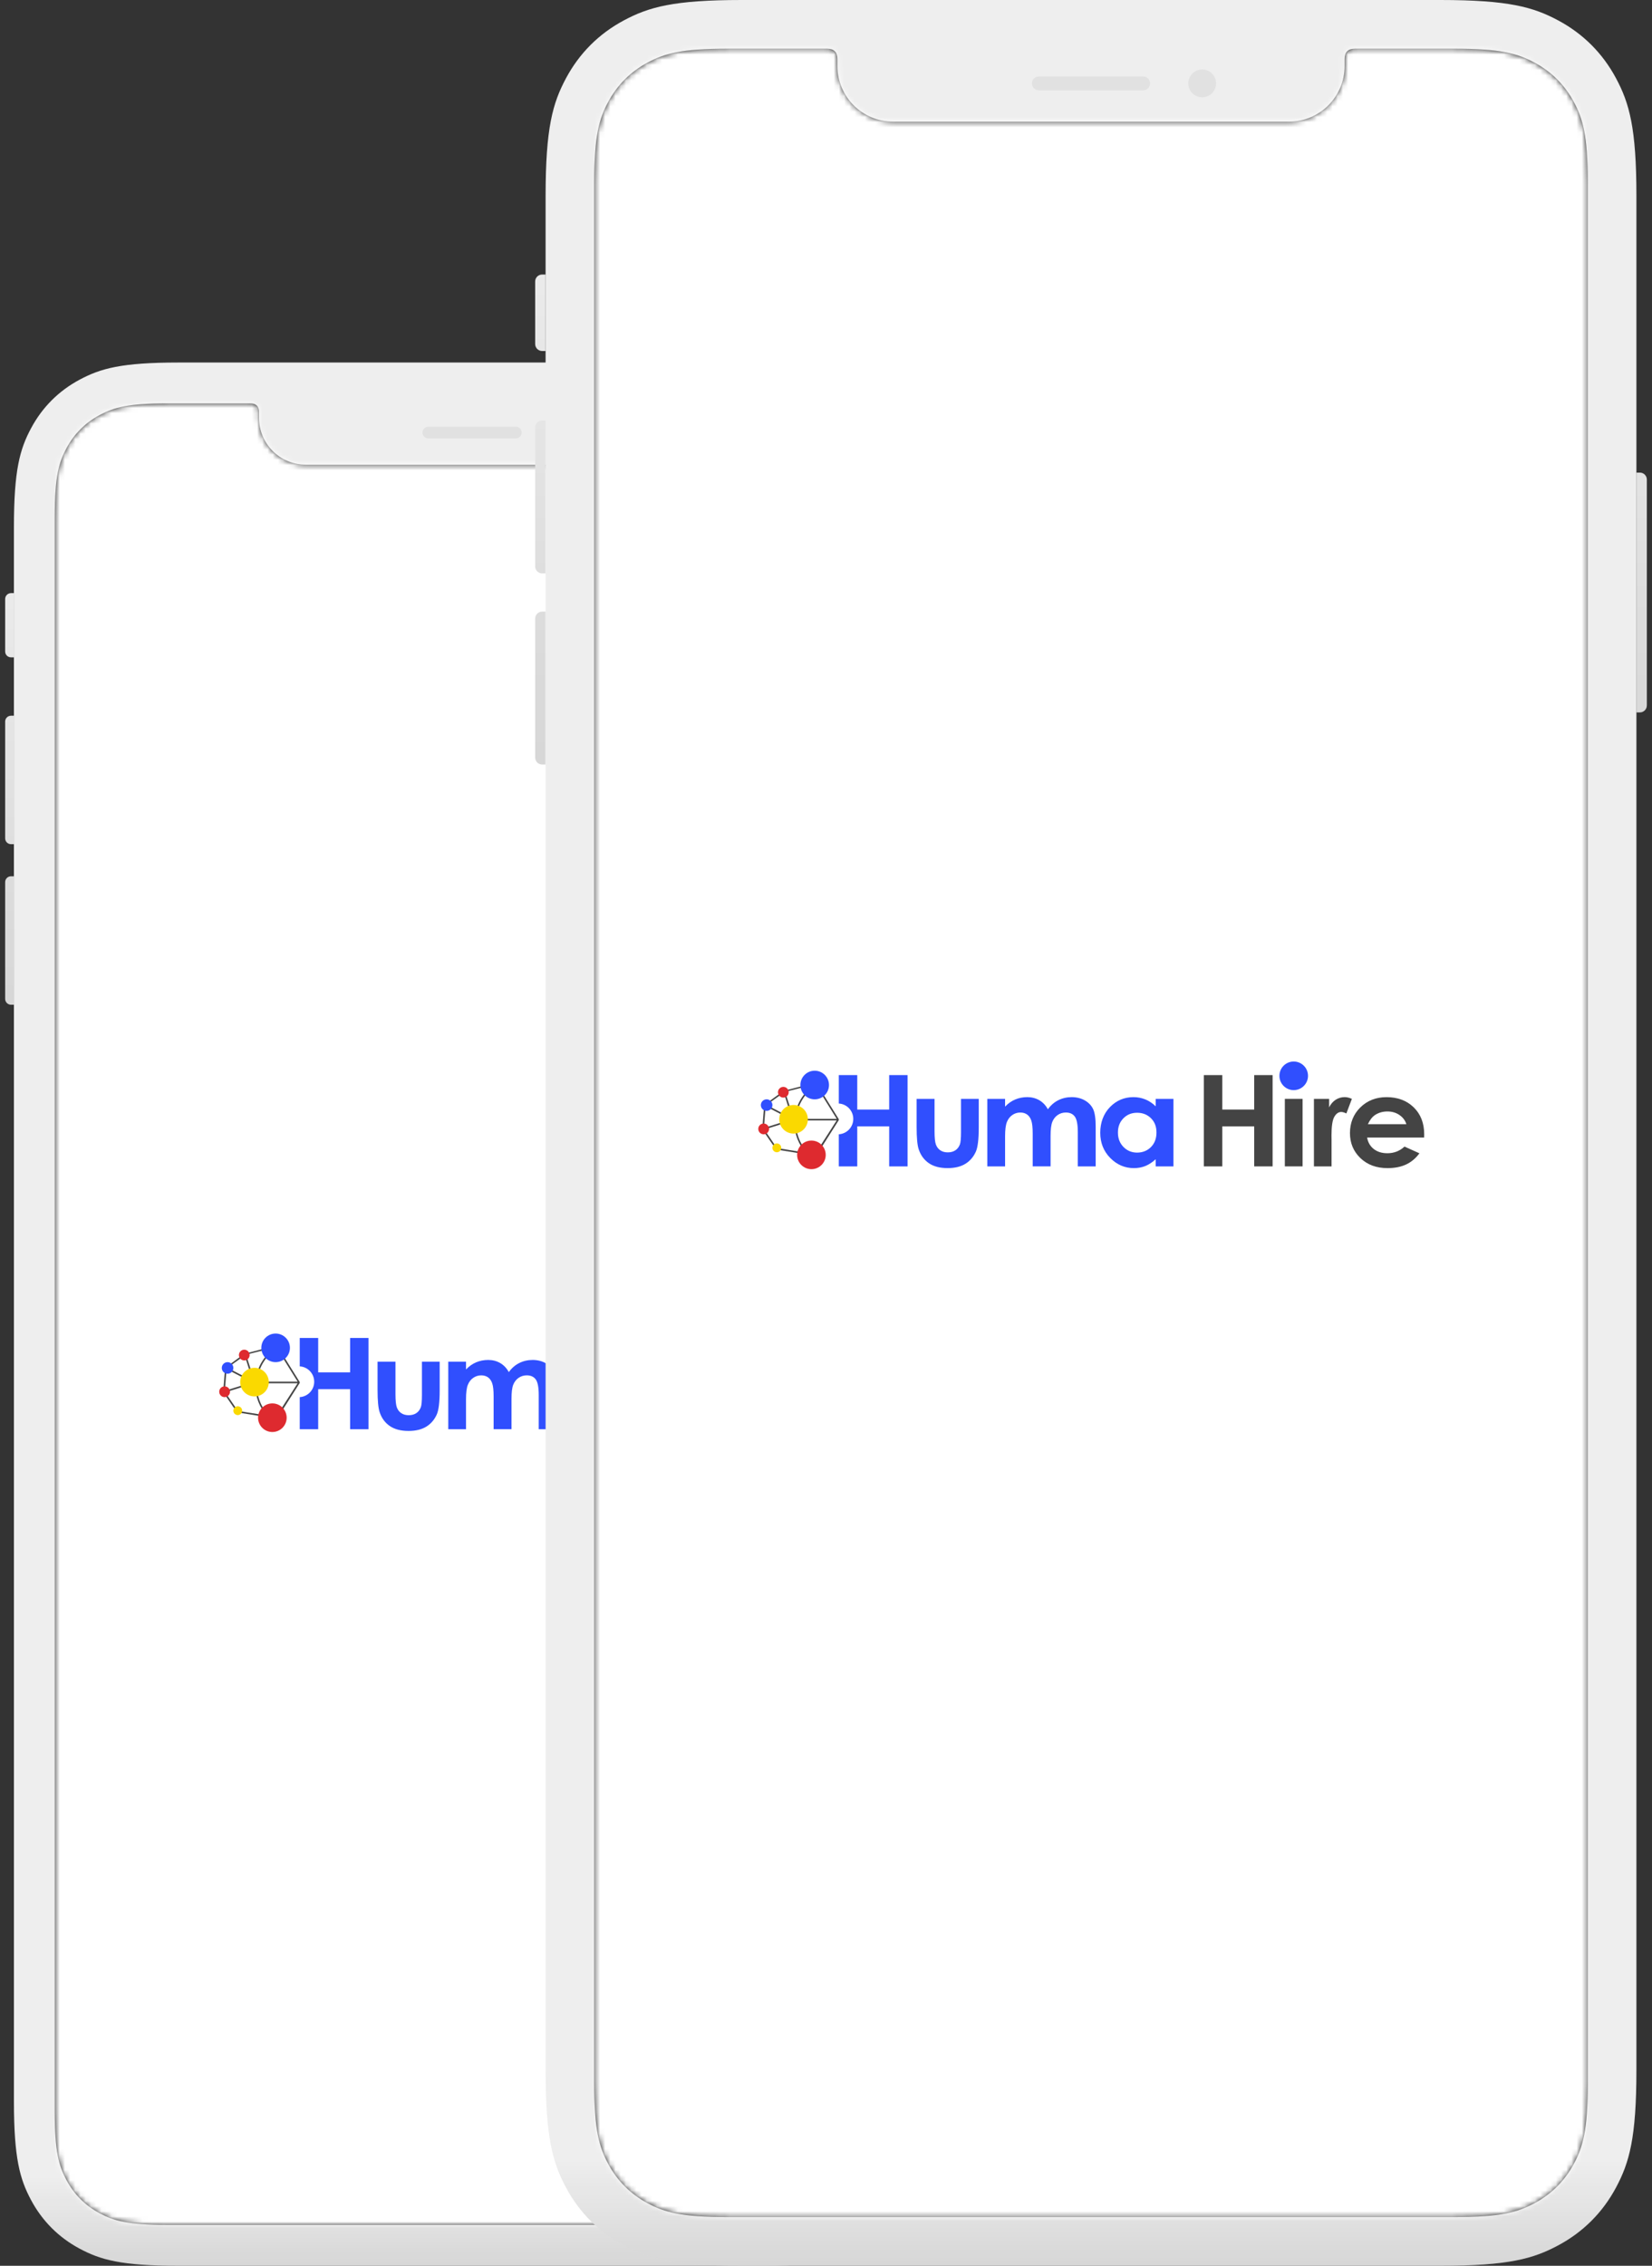 <svg width="318" height="436" viewBox="0 0 318 436" fill="none" xmlns="http://www.w3.org/2000/svg">
<rect x="0" y="0" width="318" height="436" fill="#333333" stroke="none"/>
<path fill-rule="evenodd" clip-rule="evenodd" d="M2.679 114.135H2.118C1.497 114.135 0.994 114.638 0.994 115.259V125.37C0.994 125.99 1.497 126.493 2.118 126.493H2.679V114.135ZM179.621 146.153H179.06V184.912H179.621C180.242 184.912 180.745 184.409 180.745 183.789V147.277C180.745 146.656 180.242 146.153 179.621 146.153ZM2.118 137.728H2.68V162.443H2.118C1.497 162.443 0.994 161.94 0.994 161.32V138.851C0.994 138.231 1.497 137.728 2.118 137.728ZM2.68 168.622H2.118C1.497 168.622 0.994 169.125 0.994 169.746V192.214C0.994 192.835 1.497 193.338 2.118 193.338H2.68V168.622Z" fill="#EEEEEE"/>
<path fill-rule="evenodd" clip-rule="evenodd" d="M2.679 114.135H2.118C1.497 114.135 0.994 114.638 0.994 115.259V125.37C0.994 125.99 1.497 126.493 2.118 126.493H2.679V114.135ZM179.621 146.153H179.06V184.912H179.621C180.242 184.912 180.745 184.409 180.745 183.789V147.277C180.745 146.656 180.242 146.153 179.621 146.153ZM2.118 137.728H2.68V162.443H2.118C1.497 162.443 0.994 161.94 0.994 161.32V138.851C0.994 138.231 1.497 137.728 2.118 137.728ZM2.68 168.622H2.118C1.497 168.622 0.994 169.125 0.994 169.746V192.214C0.994 192.835 1.497 193.338 2.118 193.338H2.68V168.622Z" fill="url(#paint0_linear_845_13259)" fill-opacity="0.1" style="mix-blend-mode:multiply"/>
<path fill-rule="evenodd" clip-rule="evenodd" d="M34.364 69.76H147.375C158.392 69.76 162.387 70.907 166.415 73.061C170.443 75.215 173.604 78.376 175.758 82.404C177.912 86.432 179.059 90.427 179.059 101.444V404.316C179.059 415.333 177.912 419.328 175.758 423.356C173.604 427.384 170.443 430.545 166.415 432.699C162.387 434.853 158.392 436 147.375 436H34.364C23.346 436 19.351 434.853 15.323 432.699C11.296 430.545 8.135 427.384 5.981 423.356C3.827 419.328 2.68 415.333 2.68 404.316V101.444C2.68 90.427 3.827 86.432 5.981 82.404C8.135 78.376 11.296 75.215 15.323 73.061C19.351 70.907 23.346 69.76 34.364 69.76Z" fill="#EEEEEE"/>
<path fill-rule="evenodd" clip-rule="evenodd" d="M34.364 69.76H147.375C158.392 69.76 162.387 70.907 166.415 73.061C170.443 75.215 173.604 78.376 175.758 82.404C177.912 86.432 179.059 90.427 179.059 101.444V404.316C179.059 415.333 177.912 419.328 175.758 423.356C173.604 427.384 170.443 430.545 166.415 432.699C162.387 434.853 158.392 436 147.375 436H34.364C23.346 436 19.351 434.853 15.323 432.699C11.296 430.545 8.135 427.384 5.981 423.356C3.827 419.328 2.68 415.333 2.68 404.316V101.444C2.68 90.427 3.827 86.432 5.981 82.404C8.135 78.376 11.296 75.215 15.323 73.061C19.351 70.907 23.346 69.76 34.364 69.76Z" fill="url(#paint1_linear_845_13259)" fill-opacity="0.1" style="mix-blend-mode:multiply"/>
<path fill-rule="evenodd" clip-rule="evenodd" d="M82.445 82.118H99.296C99.917 82.118 100.42 82.621 100.42 83.241C100.42 83.862 99.917 84.365 99.296 84.365H82.445C81.824 84.365 81.321 83.862 81.321 83.241C81.321 82.621 81.824 82.118 82.445 82.118Z" fill="#E1E1E1"/>
<circle cx="108.844" cy="83.241" r="2.247" fill="#E1E1E1"/>
<path fill-rule="evenodd" clip-rule="evenodd" d="M48.179 77.624C49.303 77.624 49.864 78.186 49.864 79.31V80.433C49.864 85.396 53.888 89.42 58.852 89.42H122.887C127.851 89.42 131.875 85.396 131.875 80.433V79.31C131.875 78.186 132.436 77.624 133.559 77.624H149.593C157.105 77.624 159.829 78.406 162.575 79.875C165.321 81.344 167.476 83.499 168.945 86.245C170.413 88.991 171.196 91.715 171.196 99.227V406.533C171.196 414.045 170.413 416.769 168.945 419.515C167.476 422.261 165.321 424.416 162.575 425.885C159.829 427.354 157.105 428.136 149.593 428.136H32.147C24.635 428.136 21.911 427.354 19.165 425.885C16.419 424.416 14.264 422.261 12.795 419.515C11.326 416.769 10.544 414.045 10.544 406.533V99.227C10.544 91.715 11.326 88.991 12.795 86.245C14.264 83.499 16.419 81.344 19.165 79.875C21.911 78.406 24.635 77.624 32.147 77.624H48.179Z" fill="#222222"/>
<mask id="mask0_845_13259" style="mask-type:luminance" maskUnits="userSpaceOnUse" x="10" y="77" width="162" height="352">
<path fill-rule="evenodd" clip-rule="evenodd" d="M48.179 77.624C49.303 77.624 49.864 78.186 49.864 79.31V80.433C49.864 85.396 53.888 89.42 58.852 89.42H122.887C127.851 89.42 131.875 85.396 131.875 80.433V79.31C131.875 78.186 132.436 77.624 133.559 77.624H149.593C157.105 77.624 159.829 78.406 162.575 79.875C165.321 81.344 167.476 83.499 168.945 86.245C170.413 88.991 171.196 91.715 171.196 99.227V406.533C171.196 414.045 170.413 416.769 168.945 419.515C167.476 422.261 165.321 424.416 162.575 425.885C159.829 427.354 157.105 428.136 149.593 428.136H32.147C24.635 428.136 21.911 427.354 19.165 425.885C16.419 424.416 14.264 422.261 12.795 419.515C11.326 416.769 10.544 414.045 10.544 406.533V99.227C10.544 91.715 11.326 88.991 12.795 86.245C14.264 83.499 16.419 81.344 19.165 79.875C21.911 78.406 24.635 77.624 32.147 77.624H48.179Z" fill="white"/>
</mask>
<g mask="url(#mask0_845_13259)">
<rect x="10.544" y="77.062" width="160.651" height="351.635" fill="white"/>
<path d="M145.264 260.346C146.784 260.346 148.016 259.114 148.016 257.594C148.016 256.074 146.784 254.842 145.264 254.842C143.744 254.842 142.512 256.074 142.512 257.594C142.512 259.114 143.744 260.346 145.264 260.346Z" fill="#304FFE"/>
<path d="M57.697 265.944L53.568 259.314C53.568 259.287 53.36 258.979 53.36 258.979L53.194 258.911L47.03 260.506L43.33 263.206L42.959 267.868L42.984 267.932L45.614 271.774L53.321 273.006L57.699 266.112V265.946L57.697 265.944ZM53.111 259.243C50.908 260.689 49.395 263.102 49.173 265.875H49.025L47.363 260.681L53.111 259.243ZM47.097 260.837L48.659 265.723L43.777 263.196L47.097 260.839V260.837ZM43.615 263.456L48.291 265.875L48.567 265.998L47.922 266.177L43.28 267.633L43.614 263.456H43.615ZM45.79 271.493L43.35 267.93L48.929 266.177H49.156C49.146 266.31 49.144 266.443 49.144 266.58C49.144 268.804 49.976 270.84 51.347 272.386L45.79 271.493ZM53.123 272.669L51.831 272.461C50.354 270.936 49.445 268.866 49.445 266.58C49.445 266.443 49.449 266.31 49.456 266.177H57.285L53.123 272.671V272.669ZM49.476 265.873C49.697 263.194 51.17 260.864 53.31 259.472L57.296 265.873H49.476Z" fill="#444444"/>
<path d="M52.428 275.558C53.947 275.558 55.18 274.326 55.18 272.806C55.18 271.286 53.947 270.054 52.428 270.054C50.908 270.054 49.676 271.286 49.676 272.806C49.676 274.326 50.908 275.558 52.428 275.558Z" fill="#DE2A2F"/>
<path d="M47.02 261.785C47.59 261.785 48.053 261.323 48.053 260.752C48.053 260.182 47.59 259.72 47.02 259.72C46.45 259.72 45.988 260.182 45.988 260.752C45.988 261.323 46.45 261.785 47.02 261.785Z" fill="#DE2A2F"/>
<path d="M53.056 262.116C54.575 262.116 55.807 260.884 55.807 259.364C55.807 257.844 54.575 256.612 53.056 256.612C51.536 256.612 50.304 257.844 50.304 259.364C50.304 260.884 51.536 262.116 53.056 262.116Z" fill="#304FFE"/>
<path d="M48.988 268.71C50.508 268.71 51.74 267.478 51.74 265.958C51.74 264.438 50.508 263.206 48.988 263.206C47.468 263.206 46.236 264.438 46.236 265.958C46.236 267.478 47.468 268.71 48.988 268.71Z" fill="#FAD900"/>
<path d="M43.806 264.342C44.421 264.342 44.919 263.844 44.919 263.229C44.919 262.614 44.421 262.116 43.806 262.116C43.191 262.116 42.693 262.614 42.693 263.229C42.693 263.844 43.191 264.342 43.806 264.342Z" fill="#304FFE"/>
<path d="M45.768 272.302C46.237 272.302 46.617 271.921 46.617 271.452C46.617 270.983 46.237 270.603 45.768 270.603C45.299 270.603 44.919 270.983 44.919 271.452C44.919 271.921 45.299 272.302 45.768 272.302Z" fill="#FAD900"/>
<path d="M43.234 268.848C43.807 268.848 44.272 268.384 44.272 267.81C44.272 267.237 43.807 266.772 43.234 266.772C42.661 266.772 42.196 267.237 42.196 267.81C42.196 268.384 42.661 268.848 43.234 268.848Z" fill="#DE2A2F"/>
<path d="M70.934 257.458V275.023H67.393V267.318H61.25V275.023H57.697V268.845C59.253 268.75 60.481 267.462 60.481 265.887C60.481 264.311 59.253 263.021 57.697 262.927V257.458H61.25V264.084H67.393V257.458H70.934Z" fill="#304FFE"/>
<path d="M72.673 262.029H76.126V268.286C76.126 269.503 76.215 270.351 76.39 270.824C76.565 271.298 76.848 271.666 77.237 271.93C77.626 272.192 78.104 272.325 78.674 272.325C79.244 272.325 79.725 272.195 80.122 271.936C80.519 271.677 80.814 271.296 81.006 270.795C81.149 270.422 81.22 269.621 81.22 268.396V262.029H84.636V267.533C84.636 269.802 84.449 271.354 84.074 272.19C83.615 273.208 82.94 273.99 82.048 274.535C81.154 275.08 80.02 275.354 78.645 275.354C77.153 275.354 75.945 275.036 75.023 274.399C74.1 273.761 73.453 272.875 73.078 271.735C72.81 270.948 72.677 269.515 72.677 267.437V262.027L72.673 262.029Z" fill="#304FFE"/>
<path d="M86.289 262.029H89.705V263.522C90.288 262.91 90.937 262.451 91.652 262.149C92.366 261.846 93.144 261.694 93.988 261.694C94.831 261.694 95.607 261.893 96.291 262.291C96.975 262.69 97.525 263.27 97.943 264.034C98.487 263.27 99.151 262.69 99.941 262.291C100.73 261.893 101.591 261.694 102.527 261.694C103.463 261.694 104.347 261.91 105.08 262.339C105.814 262.769 106.344 263.331 106.663 264.023C106.985 264.716 107.145 265.842 107.145 267.402V275.021H103.703V268.429C103.703 266.956 103.511 265.96 103.128 265.438C102.744 264.916 102.169 264.656 101.4 264.656C100.817 264.656 100.293 264.816 99.831 265.134C99.368 265.452 99.024 265.893 98.799 266.453C98.573 267.013 98.462 267.917 98.462 269.157V275.019H95.02V268.727C95.02 267.566 94.93 266.723 94.751 266.203C94.571 265.681 94.302 265.294 93.942 265.039C93.582 264.785 93.146 264.658 92.638 264.658C92.07 264.658 91.554 264.82 91.09 265.141C90.625 265.463 90.279 265.916 90.05 266.497C89.82 267.079 89.705 267.994 89.705 269.243V275.023H86.289V262.029Z" fill="#304FFE"/>
<path d="M118.696 262.029H122.112V275.021H118.696V273.647C118.03 274.252 117.362 274.687 116.691 274.955C116.021 275.221 115.293 275.356 114.509 275.356C112.751 275.356 111.232 274.705 109.947 273.403C108.665 272.101 108.023 270.483 108.023 268.55C108.023 266.616 108.644 264.901 109.886 263.618C111.128 262.337 112.636 261.696 114.409 261.696C115.226 261.696 115.992 261.844 116.709 262.137C117.425 262.432 118.088 262.873 118.696 263.462V262.029ZM115.105 264.704C114.049 264.704 113.173 265.06 112.474 265.773C111.775 266.485 111.426 267.398 111.426 268.513C111.426 269.628 111.783 270.559 112.493 271.283C113.204 272.007 114.078 272.369 115.118 272.369C116.158 272.369 117.08 272.012 117.787 271.3C118.494 270.587 118.846 269.653 118.846 268.5C118.846 267.346 118.494 266.455 117.787 265.754C117.08 265.053 116.187 264.702 115.106 264.702L115.105 264.704Z" fill="#304FFE"/>
<path d="M127.963 257.458H131.516V264.084H137.659V257.458H141.2V275.021H137.659V267.319H131.516V275.021H127.963V257.458Z" fill="#444444"/>
<path d="M146.972 262.029H143.556V275.021H146.972V262.029Z" fill="#444444"/>
<path d="M149.156 262.029H152.083V263.664C152.401 263.019 152.821 262.53 153.347 262.195C153.872 261.86 154.448 261.694 155.074 261.694C155.515 261.694 155.979 261.806 156.462 262.029L155.399 264.835C154.999 264.645 154.67 264.548 154.411 264.548C153.886 264.548 153.441 264.858 153.079 265.48C152.717 266.102 152.534 267.32 152.534 269.134L152.547 269.767V275.021H149.156V262.029Z" fill="#444444"/>
<path d="M170.366 269.469H159.393C159.551 270.393 159.975 271.127 160.662 271.672C161.35 272.217 162.228 272.49 163.297 272.49C164.574 272.49 165.669 272.064 166.588 271.213L169.465 272.504C168.749 273.474 167.89 274.192 166.888 274.659C165.887 275.125 164.699 275.358 163.322 275.358C161.186 275.358 159.447 274.714 158.105 273.43C156.763 272.145 156.09 270.533 156.09 268.6C156.09 266.667 156.761 264.972 158.099 263.662C159.437 262.353 161.117 261.698 163.135 261.698C165.278 261.698 167.021 262.353 168.365 263.662C169.708 264.972 170.38 266.701 170.38 268.85L170.368 269.47L170.366 269.469ZM166.95 266.901C166.725 266.177 166.28 265.588 165.615 265.134C164.951 264.679 164.181 264.454 163.303 264.454C162.349 264.454 161.515 264.708 160.795 265.218C160.345 265.538 159.927 266.098 159.541 266.901H166.948H166.95Z" fill="#444444"/>
</g>
<path fill-rule="evenodd" clip-rule="evenodd" d="M105.024 52.828H104.356C103.617 52.828 103.018 53.427 103.018 54.165V66.202C103.018 66.941 103.617 67.54 104.356 67.54H105.024V52.828ZM315.669 90.945H315V137.086H315.669C316.407 137.086 317.006 136.487 317.006 135.748V92.282C317.006 91.543 316.407 90.945 315.669 90.945ZM104.355 80.914H105.024V110.337H104.355C103.617 110.337 103.018 109.739 103.018 109V82.251C103.018 81.513 103.617 80.914 104.355 80.914ZM105.024 117.693H104.355C103.617 117.693 103.018 118.292 103.018 119.03V145.779C103.018 146.517 103.617 147.116 104.355 147.116H105.024V117.693Z" fill="#EEEEEE"/>
<path fill-rule="evenodd" clip-rule="evenodd" d="M105.024 52.828H104.356C103.617 52.828 103.018 53.427 103.018 54.165V66.202C103.018 66.941 103.617 67.54 104.356 67.54H105.024V52.828ZM315.669 90.945H315V137.086H315.669C316.407 137.086 317.006 136.487 317.006 135.748V92.282C317.006 91.543 316.407 90.945 315.669 90.945ZM104.355 80.914H105.024V110.337H104.355C103.617 110.337 103.018 109.739 103.018 109V82.251C103.018 81.513 103.617 80.914 104.355 80.914ZM105.024 117.693H104.355C103.617 117.693 103.018 118.292 103.018 119.03V145.779C103.018 146.517 103.617 147.116 104.355 147.116H105.024V117.693Z" fill="url(#paint2_linear_845_13259)" fill-opacity="0.1" style="mix-blend-mode:multiply"/>
<path fill-rule="evenodd" clip-rule="evenodd" d="M142.743 0H277.281C290.396 0 295.153 1.366 299.947 3.93C304.742 6.494 308.505 10.257 311.07 15.052C313.634 19.847 315 24.603 315 37.719V398.281C315 411.397 313.634 416.153 311.07 420.948C308.505 425.743 304.742 429.506 299.947 432.07C295.153 434.634 290.396 436 277.281 436H142.743C129.628 436 124.871 434.634 120.077 432.07C115.282 429.506 111.519 425.743 108.954 420.948C106.39 416.153 105.024 411.397 105.024 398.281V37.719C105.024 24.603 106.39 19.847 108.954 15.052C111.519 10.257 115.282 6.494 120.077 3.93C124.871 1.366 129.628 0 142.743 0Z" fill="#EEEEEE"/>
<path fill-rule="evenodd" clip-rule="evenodd" d="M142.743 0H277.281C290.396 0 295.153 1.366 299.947 3.93C304.742 6.494 308.505 10.257 311.07 15.052C313.634 19.847 315 24.603 315 37.719V398.281C315 411.397 313.634 416.153 311.07 420.948C308.505 425.743 304.742 429.506 299.947 432.07C295.153 434.634 290.396 436 277.281 436H142.743C129.628 436 124.871 434.634 120.077 432.07C115.282 429.506 111.519 425.743 108.954 420.948C106.39 416.153 105.024 411.397 105.024 398.281V37.719C105.024 24.603 106.39 19.847 108.954 15.052C111.519 10.257 115.282 6.494 120.077 3.93C124.871 1.366 129.628 0 142.743 0Z" fill="url(#paint3_linear_845_13259)" fill-opacity="0.1" style="mix-blend-mode:multiply"/>
<path fill-rule="evenodd" clip-rule="evenodd" d="M199.982 14.712H220.044C220.782 14.712 221.381 15.31 221.381 16.049C221.381 16.788 220.782 17.387 220.044 17.387H199.982C199.244 17.387 198.645 16.788 198.645 16.049C198.645 15.31 199.244 14.712 199.982 14.712Z" fill="#E1E1E1"/>
<circle cx="231.411" cy="16.049" r="2.675" fill="#E1E1E1"/>
<path fill-rule="evenodd" clip-rule="evenodd" d="M159.191 9.362C160.528 9.362 161.196 10.031 161.196 11.369V12.705C161.196 18.614 165.987 23.405 171.896 23.405H248.129C254.038 23.405 258.828 18.614 258.828 12.705V11.369C258.828 10.031 259.497 9.362 260.834 9.362L279.921 9.362C288.864 9.362 292.107 10.293 295.376 12.041C298.645 13.79 301.211 16.355 302.959 19.625C304.708 22.894 305.639 26.137 305.639 35.079V400.92C305.639 409.863 304.708 413.106 302.959 416.375C301.211 419.644 298.645 422.21 295.376 423.958C292.107 425.707 288.864 426.638 279.921 426.638H140.105C131.162 426.638 127.919 425.707 124.65 423.958C121.381 422.21 118.815 419.644 117.067 416.375C115.318 413.106 114.387 409.863 114.387 400.92V35.079C114.387 26.137 115.318 22.894 117.067 19.625C118.815 16.355 121.381 13.79 124.65 12.041C127.919 10.293 131.162 9.362 140.105 9.362L159.191 9.362Z" fill="#222222"/>
<mask id="mask1_845_13259" style="mask-type:luminance" maskUnits="userSpaceOnUse" x="114" y="9" width="192" height="418">
<path fill-rule="evenodd" clip-rule="evenodd" d="M159.191 9.362C160.528 9.362 161.196 10.031 161.196 11.369V12.705C161.196 18.614 165.987 23.405 171.896 23.405H248.129C254.038 23.405 258.828 18.614 258.828 12.705V11.369C258.828 10.031 259.497 9.362 260.834 9.362L279.921 9.362C288.864 9.362 292.107 10.293 295.376 12.041C298.645 13.79 301.211 16.355 302.959 19.625C304.708 22.894 305.639 26.137 305.639 35.079V400.92C305.639 409.863 304.708 413.106 302.959 416.375C301.211 419.644 298.645 422.21 295.376 423.958C292.107 425.707 288.864 426.638 279.921 426.638H140.105C131.162 426.638 127.919 425.707 124.65 423.958C121.381 422.21 118.815 419.644 117.067 416.375C115.318 413.106 114.387 409.863 114.387 400.92V35.079C114.387 26.137 115.318 22.894 117.067 19.625C118.815 16.355 121.381 13.79 124.65 12.041C127.919 10.293 131.162 9.362 140.105 9.362L159.191 9.362Z" fill="white"/>
</mask>
<g mask="url(#mask1_845_13259)">
<rect x="114.387" y="8.693" width="191.252" height="418.614" fill="white"/>
<path d="M249.032 209.77C250.552 209.77 251.784 208.538 251.784 207.018C251.784 205.498 250.552 204.266 249.032 204.266C247.512 204.266 246.28 205.498 246.28 207.018C246.28 208.538 247.512 209.77 249.032 209.77Z" fill="#304FFE"/>
<path d="M161.465 215.368L157.336 208.738C157.336 208.711 157.128 208.403 157.128 208.403L156.962 208.335L150.798 209.93L147.098 212.63L146.727 217.292L146.752 217.356L149.382 221.198L157.089 222.43L161.467 215.536V215.37L161.465 215.368ZM156.879 208.666C154.676 210.113 153.163 212.526 152.941 215.299H152.793L151.131 210.105L156.879 208.666ZM150.865 210.261L152.427 215.147L147.545 212.62L150.865 210.263V210.261ZM147.383 212.88L152.059 215.299L152.334 215.422L151.689 215.601L147.048 217.057L147.381 212.88H147.383ZM149.557 220.916L147.117 217.354L152.696 215.601H152.924C152.914 215.734 152.912 215.867 152.912 216.004C152.912 218.228 153.744 220.264 155.115 221.81L149.557 220.916ZM156.891 222.093L155.599 221.885C154.122 220.36 153.213 218.29 153.213 216.004C153.213 215.867 153.216 215.734 153.224 215.601H161.052L156.891 222.095V222.093ZM153.243 215.297C153.465 212.618 154.938 210.288 157.078 208.896L161.064 215.297H153.243Z" fill="#444444"/>
<path d="M156.195 224.982C157.715 224.982 158.947 223.75 158.947 222.23C158.947 220.71 157.715 219.478 156.195 219.478C154.676 219.478 153.443 220.71 153.443 222.23C153.443 223.75 154.676 224.982 156.195 224.982Z" fill="#DE2A2F"/>
<path d="M150.788 211.208C151.358 211.208 151.82 210.746 151.82 210.176C151.82 209.606 151.358 209.144 150.788 209.144C150.218 209.144 149.756 209.606 149.756 210.176C149.756 210.746 150.218 211.208 150.788 211.208Z" fill="#DE2A2F"/>
<path d="M156.823 211.54C158.343 211.54 159.575 210.308 159.575 208.788C159.575 207.268 158.343 206.036 156.823 206.036C155.303 206.036 154.071 207.268 154.071 208.788C154.071 210.308 155.303 211.54 156.823 211.54Z" fill="#304FFE"/>
<path d="M152.756 218.134C154.276 218.134 155.508 216.902 155.508 215.382C155.508 213.862 154.276 212.63 152.756 212.63C151.236 212.63 150.004 213.862 150.004 215.382C150.004 216.902 151.236 218.134 152.756 218.134Z" fill="#FAD900"/>
<path d="M147.574 213.766C148.188 213.766 148.687 213.268 148.687 212.653C148.687 212.038 148.188 211.54 147.574 211.54C146.959 211.54 146.461 212.038 146.461 212.653C146.461 213.268 146.959 213.766 147.574 213.766Z" fill="#304FFE"/>
<path d="M149.536 221.725C150.005 221.725 150.385 221.345 150.385 220.876C150.385 220.407 150.005 220.027 149.536 220.027C149.067 220.027 148.687 220.407 148.687 220.876C148.687 221.345 149.067 221.725 149.536 221.725Z" fill="#FAD900"/>
<path d="M147.002 218.272C147.575 218.272 148.04 217.808 148.04 217.234C148.04 216.661 147.575 216.196 147.002 216.196C146.429 216.196 145.964 216.661 145.964 217.234C145.964 217.808 146.429 218.272 147.002 218.272Z" fill="#DE2A2F"/>
<path d="M174.702 206.881V224.446H171.161V216.741H165.017V224.446H161.464V218.269C163.02 218.174 164.249 216.886 164.249 215.311C164.249 213.735 163.02 212.445 161.464 212.351V206.881H165.017V213.508H171.161V206.881H174.702Z" fill="#304FFE"/>
<path d="M176.441 211.453H179.894V217.71C179.894 218.927 179.983 219.774 180.158 220.248C180.333 220.722 180.616 221.09 181.005 221.354C181.394 221.615 181.872 221.748 182.442 221.748C183.012 221.748 183.493 221.619 183.89 221.359C184.287 221.101 184.581 220.72 184.774 220.219C184.916 219.846 184.988 219.045 184.988 217.82V211.453H188.404V216.957C188.404 219.226 188.217 220.778 187.842 221.614C187.383 222.632 186.707 223.414 185.816 223.959C184.922 224.504 183.788 224.778 182.413 224.778C180.92 224.778 179.713 224.46 178.79 223.822C177.868 223.185 177.221 222.299 176.845 221.159C176.578 220.371 176.445 218.939 176.445 216.861V211.451L176.441 211.453Z" fill="#304FFE"/>
<path d="M190.056 211.453H193.473V212.946C194.056 212.333 194.705 211.875 195.42 211.573C196.134 211.27 196.912 211.118 197.756 211.118C198.599 211.118 199.375 211.317 200.059 211.715C200.743 212.114 201.293 212.693 201.711 213.458C202.254 212.693 202.919 212.114 203.708 211.715C204.498 211.317 205.359 211.118 206.295 211.118C207.231 211.118 208.114 211.334 208.848 211.763C209.582 212.193 210.112 212.755 210.431 213.446C210.753 214.14 210.913 215.266 210.913 216.826V224.445H207.471V217.853C207.471 216.379 207.279 215.384 206.895 214.862C206.512 214.34 205.936 214.08 205.168 214.08C204.585 214.08 204.061 214.24 203.599 214.558C203.136 214.875 202.792 215.316 202.566 215.877C202.341 216.437 202.229 217.34 202.229 218.581V224.443H198.788V218.151C198.788 216.99 198.697 216.146 198.518 215.626C198.339 215.105 198.07 214.717 197.709 214.463C197.349 214.209 196.914 214.082 196.406 214.082C195.838 214.082 195.321 214.244 194.857 214.565C194.393 214.887 194.047 215.339 193.817 215.921C193.588 216.503 193.473 217.417 193.473 218.667V224.447H190.056V211.453Z" fill="#304FFE"/>
<path d="M222.464 211.453H225.88V224.445H222.464V223.072C221.798 223.676 221.129 224.111 220.459 224.379C219.789 224.645 219.061 224.78 218.277 224.78C216.519 224.78 215 224.129 213.715 222.827C212.433 221.525 211.791 219.907 211.791 217.974C211.791 216.04 212.411 214.325 213.653 213.042C214.896 211.761 216.404 211.12 218.177 211.12C218.994 211.12 219.76 211.268 220.477 211.561C221.193 211.856 221.855 212.297 222.464 212.886V211.453ZM218.872 214.128C217.817 214.128 216.941 214.484 216.242 215.197C215.543 215.91 215.194 216.822 215.194 217.937C215.194 219.052 215.55 219.983 216.261 220.707C216.972 221.431 217.846 221.793 218.886 221.793C219.926 221.793 220.848 221.437 221.555 220.724C222.262 220.011 222.614 219.077 222.614 217.924C222.614 216.77 222.262 215.879 221.555 215.178C220.848 214.477 219.955 214.126 218.874 214.126L218.872 214.128Z" fill="#304FFE"/>
<path d="M231.73 206.881H235.283V213.508H241.427V206.881H244.968V224.445H241.427V216.743H235.283V224.445H231.73V206.881Z" fill="#444444"/>
<path d="M250.74 211.453H247.324V224.444H250.74V211.453Z" fill="#444444"/>
<path d="M252.924 211.453H255.851V213.088C256.169 212.443 256.589 211.954 257.114 211.619C257.64 211.284 258.216 211.118 258.842 211.118C259.283 211.118 259.747 211.23 260.23 211.453L259.167 214.259C258.767 214.068 258.437 213.972 258.179 213.972C257.654 213.972 257.209 214.282 256.847 214.904C256.485 215.526 256.302 216.743 256.302 218.557L256.315 219.191V224.445H252.924V211.453Z" fill="#444444"/>
<path d="M274.134 218.892H263.161C263.319 219.817 263.743 220.55 264.43 221.095C265.118 221.64 265.996 221.914 267.065 221.914C268.341 221.914 269.437 221.488 270.356 220.637L273.233 221.927C272.516 222.898 271.658 223.616 270.656 224.082C269.655 224.548 268.467 224.781 267.09 224.781C264.954 224.781 263.215 224.138 261.873 222.854C260.53 221.569 259.858 219.957 259.858 218.024C259.858 216.09 260.528 214.396 261.867 213.086C263.205 211.777 264.885 211.122 266.903 211.122C269.046 211.122 270.789 211.777 272.133 213.086C273.475 214.396 274.148 216.125 274.148 218.274L274.136 218.894L274.134 218.892ZM270.718 216.325C270.492 215.601 270.048 215.012 269.383 214.557C268.719 214.103 267.948 213.878 267.07 213.878C266.117 213.878 265.283 214.132 264.563 214.642C264.112 214.962 263.694 215.522 263.309 216.325H270.716H270.718Z" fill="#444444"/>
</g>
<defs>
<linearGradient id="paint0_linear_845_13259" x1="194.557" y1="193.338" x2="194.557" y2="101.964" gradientUnits="userSpaceOnUse">
<stop/>
<stop offset="1" stop-opacity="0.01"/>
</linearGradient>
<linearGradient id="paint1_linear_845_13259" x1="94.96" y1="436" x2="94.96" y2="419.011" gradientUnits="userSpaceOnUse">
<stop/>
<stop offset="1" stop-opacity="0.01"/>
</linearGradient>
<linearGradient id="paint2_linear_845_13259" x1="333.449" y1="147.116" x2="333.449" y2="38.338" gradientUnits="userSpaceOnUse">
<stop/>
<stop offset="1" stop-opacity="0.01"/>
</linearGradient>
<linearGradient id="paint3_linear_845_13259" x1="214.882" y1="436" x2="214.882" y2="415.775" gradientUnits="userSpaceOnUse">
<stop/>
<stop offset="1" stop-opacity="0.01"/>
</linearGradient>
</defs>
</svg>
